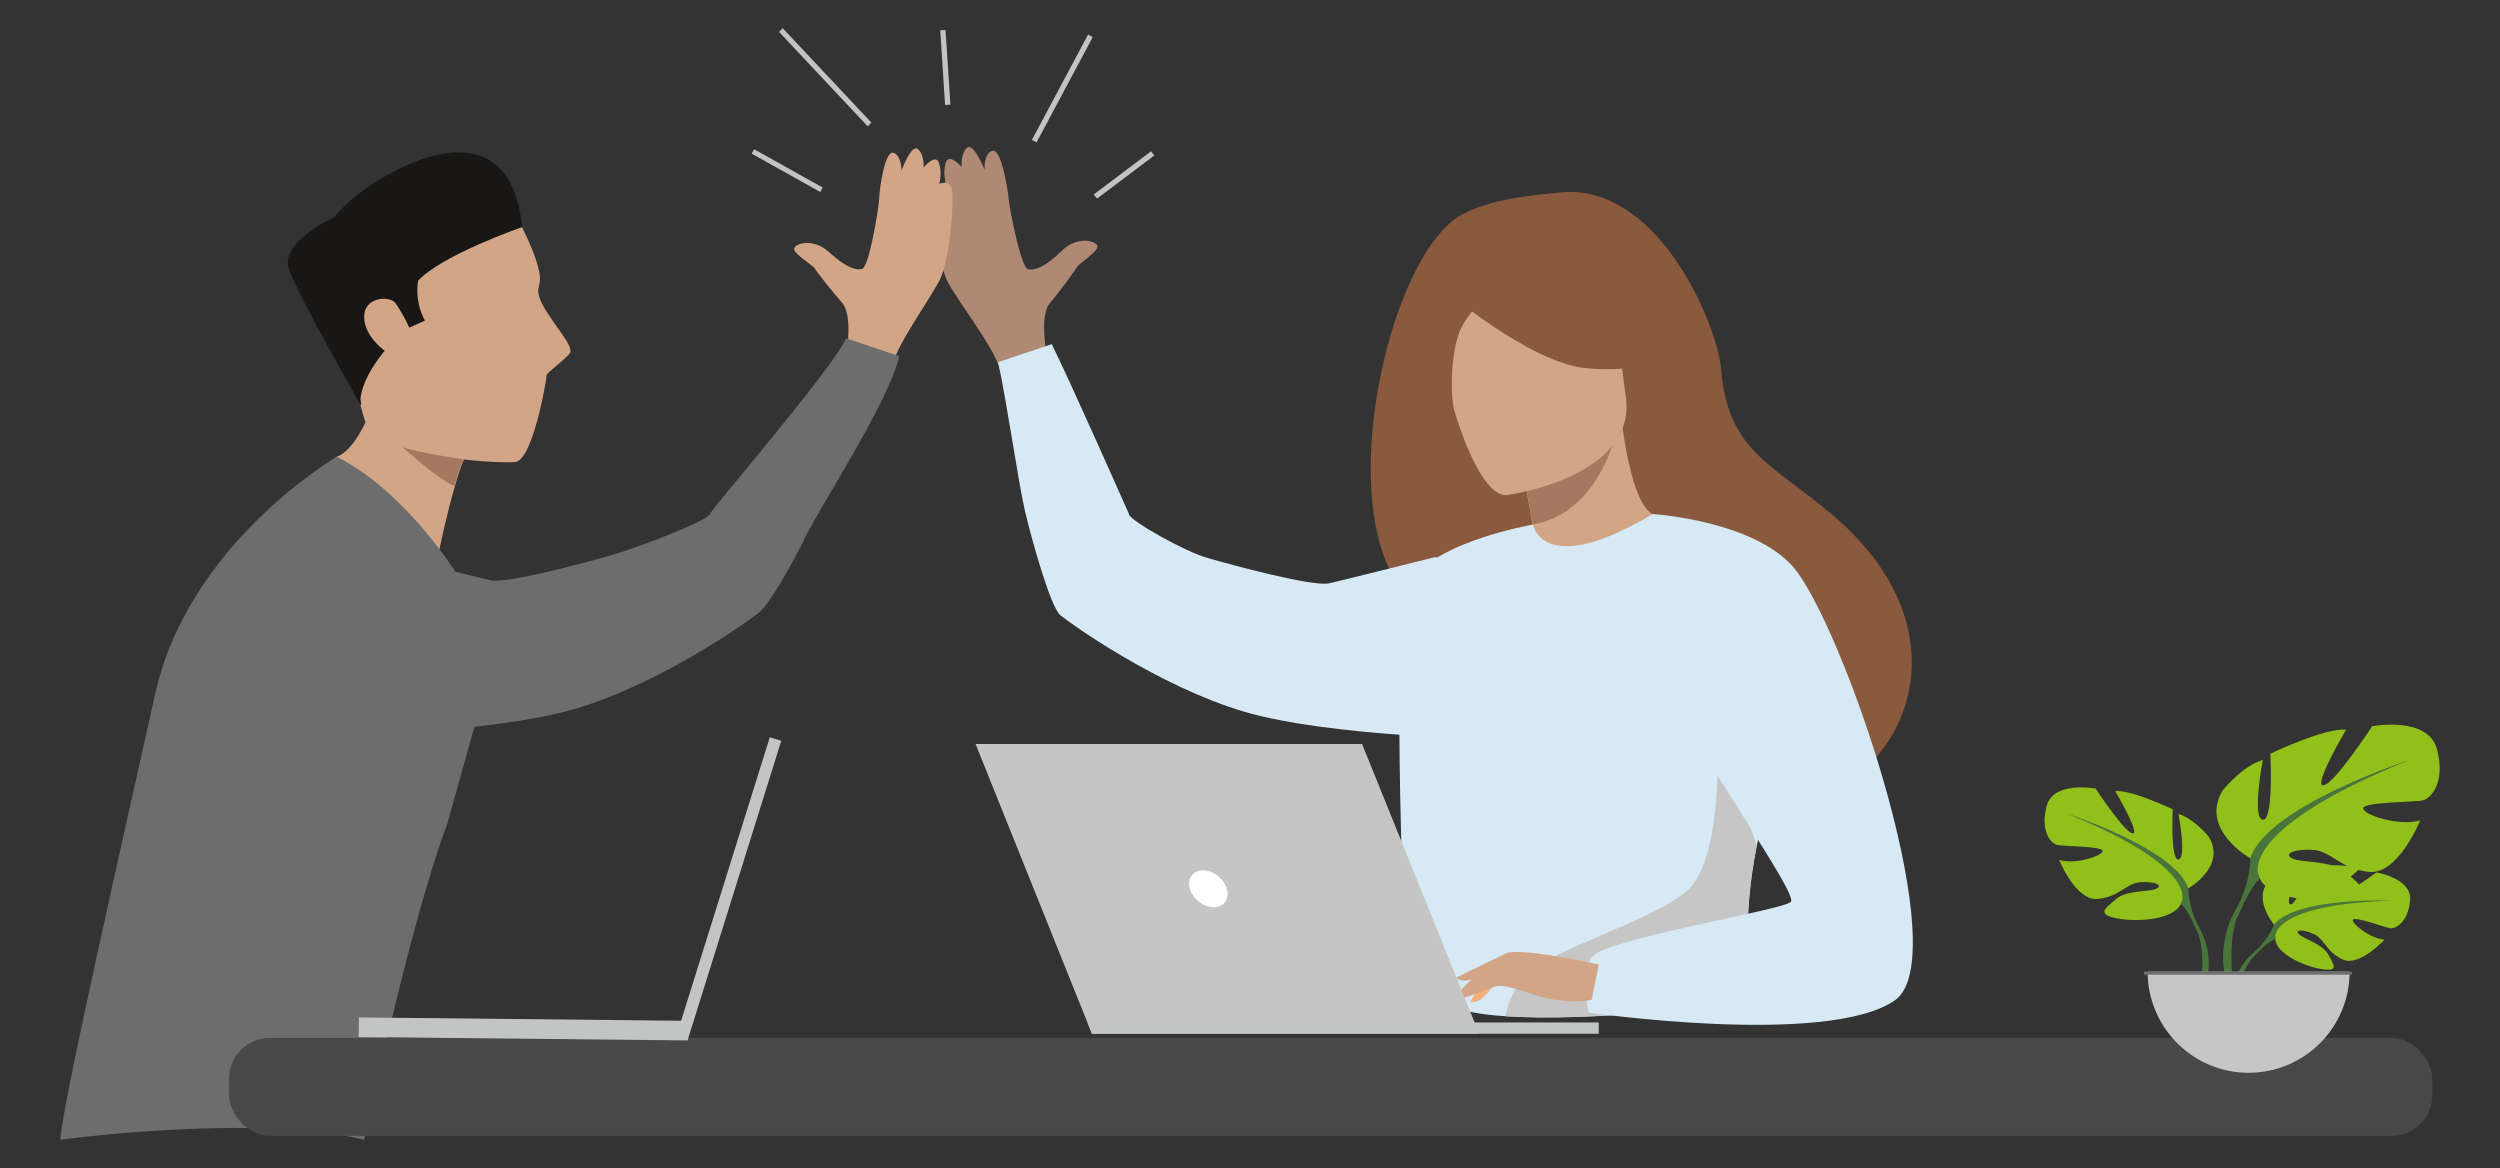 <?xml version="1.0" encoding="UTF-8"?>
<svg xmlns="http://www.w3.org/2000/svg" id="Ebene_2" data-name="Ebene 2" viewBox="0 0 646.11 301.86">
  <rect x="0" y="0" width="646.11" height="301.86" fill="#333333" stroke="none"/>
  <g id="_ëîé_1" data-name=" ëîé 1">
    <g>
      <g>
        <path d="M139.23,73.83c2.15-4.42-7.28-20.71-7.28-20.71-33.54-15.57-51.8,15.51-49.95,19.57,1.79,4,9.55,25.72,12.17,35.62.06.3.18.54.3.78h0s-3.16,7.34-7.4,8.95c-4.3,1.55,25.9,26.73,25.9,26.73,0,0,2.15-10.74,4.59-19.1.78-2.69,1.55-5.19,2.33-6.92h0c6.21.72,11.52.84,13.25.66,4.65-.48,8.18-21.72,8.12-22.38s4-3.4,5.97-5.67-10.03-13.01-7.88-17.42l-.12-.12Z" fill="#d1a585" stroke-width="0"></path>
        <path d="M92.92,49.96c-2.63,1.97-4.77,4-6.44,6.15-2.09.95-14.32,7.04-11.76,13.61,3.4,8.83,17.25,32.52,18.44,34.97.18.36.18-.3,0-1.61.84-8.35,11.16-17.72,11.16-17.72l5.49-2.51c-2.86-5.31-1.73-10.32-1.73-10.32,6.21-6.68,26.85-13.84,26.85-13.84-2.92-29.48-28.17-19.04-42.01-8.77v.06Z" fill="#181716" stroke-width="0"></path>
        <path d="M102.29,78.43c-1.43-2.21-9.19-1.85-8.06,4.71s10.56,11.87,12.65,8.89c2.09-2.92-3.04-11.28-4.59-13.61Z" fill="#d1a585" stroke-width="0"></path>
        <path d="M119.78,118.71c-.78,1.79-1.55,4.24-2.33,6.92-4.54-1.91-13.13-9.85-13.43-10.08,3.58,1.37,15.75,3.16,15.75,3.16Z" fill="#a67860" stroke-width="0"></path>
        <path d="M125.27,178.32c-1.37-14.86-7.46-30.37-7.46-30.37,0,0-13.19-21.12-30.79-29.9,0,0-38.25,22.26-46.9,61.22-8.65,38.85-24.23,107.23-24.53,115.29,0,0,50.48-6.86,78.53,0,0,0,12.23-57.46,21.42-81.45" fill="#6d6d6d" stroke-width="0"></path>
      </g>
      <path d="M375.83,160.36c24.35,13.43,73.82,41.23,74.05,41.05,0,0,18.2,6.86,28.46,0,17.19-11.4,26.38-42.13-5.01-68.56-15.69-13.19-26.79-16.41-28.52-37.41-.9-11.4-16.53-49.11-42.49-45.59-2.15.3-15.51.9-24.29,5.49-22.32,11.76-38.85,99.83-2.27,105.02h.06Z" fill="#8a5a3e" stroke-width="0"></path>
      <path d="M396.24,148.96s11.99,4.18,20.05.6c7.64-3.34,13.37-15.87,13.25-15.87-3.46-.18-7.28-3.16-10.2-23.03l-1.49.54-24.76,8.89s1.79,7.94,2.98,15.51c.95,6.38,1.49,12.47.18,13.37Z" fill="#d1a585" stroke-width="0"></path>
      <path d="M393.14,120.08s1.79,7.94,2.98,15.51c14.26-2.57,19.81-16.77,21.84-24.47l-24.76,8.89-.06.06Z" fill="#a67860" stroke-width="0"></path>
      <path d="M389.44,127.96s33.89-4.54,30.73-25.6-.9-35.86-22.68-33.83-24.76,10.68-25.42,17.96c-.66,7.28,8.47,42.13,17.36,41.47Z" fill="#d1a585" stroke-width="0"></path>
      <path d="M373.33,74.91s21.72,18.68,36.46,20.23c14.74,1.49,20.35-3.22,20.35-3.22,0,0-8.71-7.22-13.96-18.92-1.55-3.46-4.83-5.79-8.53-6.15-10.56-.9-30.55-1.31-34.31,8v.06Z" fill="#8a5a3e" stroke-width="0"></path>
      <path d="M386.87,73.24s-7.28,7.04-9.55,12.23c-2.21,5.01-2.86,17.07-1.13,21.84,0,0-11.34-22.02-4.89-32.7,6.8-11.34,15.57-1.37,15.57-1.37Z" fill="#8a5a3e" stroke-width="0"></path>
      <path d="M367.72,198.91c1.01,68.62.3,54.3,7.82,60.81,1.79,1.55,6.92,2.51,13.61,2.92,21.06,1.37,58.06-2.09,59.43-5.97,4.83-13.49,1.43-17.66,5.49-38.25.42-2.21.95-4.54,1.55-7.16,3.4-14.14,6.68-18.98-5.31-41.71-10.86-20.59-22.14-37.3-23.15-36.7-28.64,17.01-30.97,2.69-30.97,2.69,0,0-28.88,29.84-28.4,63.31l-.06.06Z" fill="#d7e9f4" stroke-width="0"></path>
      <path d="M396.12,135.59s-29.48,5.01-32.94,17.72c-3.46,12.71,0,95.95,0,95.95,0,0-1.61-.84,5.37-7.76,6.98-6.92,16.89-69.34,16.89-69.34l10.8-36.58h-.12Z" fill="#d7e9f4" stroke-width="0"></path>
      <path d="M389.08,262.64c21.06,1.37,58.06-2.09,59.43-5.97,4.83-13.49,1.43-17.66,5.49-38.25l-10.14-28.58s1.67,31.81-7.7,40.22c-9.37,8.35-38.43,16.17-43.02,23.15-2.21,3.34-3.64,6.74-4.06,9.43Z" fill="#c6c6c6" stroke-width="0"></path>
      <path d="M427.09,132.85s27.87,1.73,37.53,15.16c13.61,18.98,40.52,99.71,25.12,110.51-17.42,12.11-79.19,3.16-79.19,3.16,0,0-2.03-9.61.78-14.26s49.35-12.17,51.5-14.32-26.79-41.83-26.79-48.28-8.95-52.03-8.95-52.03v.06Z" fill="#d7e9f4" stroke-width="0"></path>
      <path d="M388.07,252.25s-4.36,5.61-5.79,6.27-2.33.48-2.33.48l2.92-5.25,5.19-1.49Z" fill="#f6ae7b" stroke-width="0"></path>
      <path d="M380.37,253.09c-.72.18-1.43.36-1.85.36-1.55.06-2.09-.84-2.09-.84l12.65-6.15c3.34-1.85,24.11,2.8,24.11,2.8l-1.85,9.13s-6.03,1.67-15.81-1.61c-2.33-.78-7.04-2.39-8.83-1.91-2.74.72-11.22,4.83-10.2,2.51.42-.95,1.97-2.57,3.88-4.3Z" fill="#d1a585" stroke-width="0"></path>
      <g>
        <polygon points="382.28 267.17 282.21 267.17 252.13 192.28 352.02 192.28 382.28 267.17" fill="#c5c5c5" stroke-width="0"></polygon>
        <polygon points="281.07 264.25 413.19 264.25 413.19 267.17 282.21 267.17 281.07 264.25" fill="#c3c5c5" stroke-width="0"></polygon>
      </g>
      <path d="M307.51,229.7c-.78-2.63.78-4.77,3.4-4.77s5.37,2.15,6.15,4.77c.78,2.63-.78,4.77-3.4,4.77s-5.37-2.15-6.15-4.77Z" fill="#fff" stroke-width="0"></path>
      <rect x="59.21" y="268.25" width="569.4" height="25.3" rx="10.5" ry="10.5" fill="#484848" stroke-width="0"></rect>
      <path d="M258.22,94.96c-1.19-4.83-10.56-17.07-13.13-21.78-2.57-4.71-4.18-18.02-4.06-22.62.06-4.59,3.52-2.8,3.52-2.8,0,0-.95-2.57-.18-5.55s4.18.95,4.18.95c0,0-.36-3.46,1.37-4.95,1.67-1.49,4.54,5.61,4.54,5.61,0,0-.24-4.12,1.97-4.83,2.21-.72,3.88,8.71,4.24,12.29.36,3.58,3.28,17.96,5.01,18.32s4.48-.6,8.65-4.71c4.24-4.18,9.25-2.57,9.31-1.19s-4.95,4.54-5.37,5.37c-.42.9-4.95,6.98-6.92,9.25-2.09,2.51-1.61,8.71-.9,13.01h0v.42c0,.12.06.3.12.48l-11.99,4.06s-.12-.48-.18-.72c-.12-.18-.18-.42-.24-.66l.06.06Z" fill="#af8974" stroke-width="0"></path>
      <path d="M291.75,132.97c.9,1.97,14.5,9.55,20.11,11.16,6.5,1.91,27.51,7.58,31.69,6.62s27.21-6.74,27.21-6.74l13.01,1.31,9.55,44.1-5.25,1.73s-44.4-.66-66.54-7.22c-22.14-6.56-45.05-22.85-47.5-24.94-2.51-2.09-7.34-19.33-9.13-26.91-1.55-6.44-4.54-27.21-6.92-38.49l13.84-4.65c4.54,9.13,19.15,42.07,19.99,43.98l-.06.06Z" fill="#d7e9f4" stroke-width="0"></path>
      <polygon points="244.25 27.11 243 7.83 244.37 7.77 245.63 27.05 244.25 27.11" fill="#c3c3c3" stroke-width="0"></polygon>
      <polygon points="224.26 32.66 201.35 8.25 202.3 7.3 225.22 31.7 224.26 32.66" fill="#c3c3c3" stroke-width="0"></polygon>
      <rect x="259.12" y="22.19" width="30.85" height="1.37" transform="translate(125.18 254.36) rotate(-61.93)" fill="#c3c3c3" stroke-width="0"></rect>
      <path d="M218.89,91.2v-.42h0c.54-4.24.84-10.26-1.31-12.59-1.91-2.15-6.56-7.94-6.98-8.77s-5.37-3.7-5.37-5.07,4.83-3.04,9.07.84c4.24,3.88,6.86,4.77,8.53,4.3,1.67-.42,4.12-14.44,4.36-17.96.18-3.46,1.55-12.65,3.7-12.05,2.15.66,2.09,4.65,2.09,4.65,0,0,2.51-6.98,4.24-5.61,1.67,1.37,1.49,4.77,1.49,4.77,0,0,3.16-3.88,4-1.07.84,2.86,0,5.37,0,5.37,0,0,3.28-1.79,3.46,2.63.24,4.42-.95,17.42-3.28,22.08s-11.04,16.77-12.05,21.54c0,.24-.12.48-.24.66" fill="#d1a585" stroke-width="0"></path>
      <polygon points="211.97 49.61 194.25 39.7 194.9 38.57 212.63 48.47 211.97 49.61" fill="#c3c3c3" stroke-width="0"></polygon>
      <polygon points="283.52 51.34 282.68 50.26 297.48 39.1 298.32 40.18 283.52 51.34" fill="#c3c3c3" stroke-width="0"></polygon>
      <path d="M183.51,132.85c-.9,1.97-19.45,8.89-25.06,10.5-6.5,1.91-27.51,7.58-31.69,6.62-4.18-.95-27.21-6.74-27.21-6.74l-13.01,1.31-9.55,44.1,5.25,1.73s44.4-.66,66.54-7.22c22.14-6.56,45.05-22.85,47.5-24.94,2.51-2.09,8.41-12.23,11.82-19.33,3.64-7.64,21.96-35.62,24.29-46.84l-13.67-4.59c-4.54,9.13-34.37,43.44-35.21,45.35v.06Z" fill="#6d6d6d" stroke-width="0"></path>
      <g>
        <path d="M587.73,238.95s-6.38-7.4-.42-12.11c0,0,4.36-2.63,7.94-2.45,0,0-5.01,8.41-3.4,9.31,1.61.84,4.95-9.79,4.95-9.79,0,0,9.91-.95,13.13.6,0,0-8.47,6.92-6.68,7.34,1.79.42,10.92-6.38,10.92-6.38,0,0,9.25,1.55,8.71,7.22-.48,5.61-3.7,7.34-5.07,7.22-1.37-.18-9.55-3.28-9.73-2.15s4.71,4.89,8.18,5.07c0,0-6.5,7.16-10.86,5.13-4.3-2.09-4.71-5.37-7.4-6.56s-5.01-1.25-3.88,0c1.13,1.25,5.97,2.45,7.52,5.19s2.92,4.59-1.55,3.88c-4.48-.66-11.76-3.94-12.05-7.7l-.3-3.76v-.06Z" fill="#92c01a" stroke-width="0"></path>
        <g>
          <path d="M618.34,232.74s-25.06-.95-30.61,6.21c0,0-1.25,3.64-5.01,6.98l-.6,1.61s4.36-4.59,5.91-4.83c0,0-2.45-8.89,30.25-9.97h.06Z" fill="#49753a" stroke-width="0"></path>
          <path d="M582.72,245.93s-5.37,4-5.73,11.1h.95s1.73-7.28,4.83-10.14,0-.95,0-.95h-.06Z" fill="#49753a" stroke-width="0"></path>
        </g>
        <path d="M565.47,229.64s10.08-5.67,5.37-13.37c0,0-3.76-4.71-7.82-5.91,0,0,2.15,11.46,0,11.76-2.15.3-1.49-12.95-1.49-12.95,0,0-10.68-5.13-14.86-4.71,0,0,6.62,11.22,4.48,10.92s-9.55-11.58-9.55-11.58c0,0-10.92-2.03-12.65,4.48-1.73,6.44,1.07,9.73,2.69,10.08,1.61.42,11.99.3,11.76,1.61-.3,1.37-7.28,3.52-11.22,2.27,0,0,4.3,10.68,9.97,10.08,5.67-.54,7.4-4.06,10.92-4.3,3.52-.3,6.09.66,4.3,1.61-1.73.95-7.7.3-10.5,2.74-2.8,2.39-5.13,3.88.12,4.95s14.68.42,16.59-3.64c0,0,1.91-4.06,1.91-4.06Z" fill="#92c01a" stroke-width="0"></path>
        <g>
          <path d="M533.97,210.19s28.34,9.19,31.57,19.39c0,0-.12,4.59,2.69,9.85v2.03s-2.98-6.86-4.59-7.82c0,0,6.33-8.89-29.66-23.45Z" fill="#49753a" stroke-width="0"></path>
          <path d="M568.22,239.48s4.36,6.62,1.85,14.68l-1.13-.3s1.07-8.89-1.19-13.37.42-1.01.42-1.01h.06Z" fill="#49753a" stroke-width="0"></path>
        </g>
        <path d="M581.58,221.82s-13.31-7.46-7.1-17.6c0,0,4.95-6.21,10.32-7.82,0,0-2.86,15.1,0,15.46,2.86.36,1.97-17.07,1.97-17.07,0,0,14.02-6.74,19.57-6.21,0,0-8.71,14.74-5.85,14.38,2.86-.36,12.59-15.28,12.59-15.28,0,0,14.38-2.69,16.71,5.85,2.33,8.53-1.43,12.77-3.58,13.31s-15.81.36-15.46,2.15c.36,1.79,9.61,4.59,14.74,3.04,0,0-5.67,14.02-13.13,13.31s-9.79-5.31-14.38-5.67c-4.59-.36-8,.9-5.67,2.15s10.14.42,13.84,3.58c3.76,3.16,6.74,5.13-.18,6.56-6.92,1.43-19.39.54-21.84-4.77l-2.51-5.31-.06-.06Z" fill="#92c01a" stroke-width="0"></path>
        <g>
          <path d="M623.18,196.22s-37.36,12.11-41.59,25.6c0,0,.18,6.03-3.58,12.95v2.69s3.94-9.07,6.03-10.32c0,0-8.35-11.76,39.09-30.91h.06Z" fill="#49753a" stroke-width="0"></path>
          <path d="M578,234.77s-5.73,8.71-2.45,19.39l1.49-.42s-1.43-11.7,1.55-17.6-.6-1.37-.6-1.37Z" fill="#49753a" stroke-width="0"></path>
        </g>
        <path d="M581.11,277.26c14.44,0,26.14-11.7,26.14-26.14h-52.21c0,14.44,11.7,26.14,26.14,26.14h-.06Z" fill="#c6c6c7" stroke-width="0"></path>
        <rect x="554.13" y="251.12" width="53.71" height=".78" fill="#6d6e6e" stroke-width="0"></rect>
      </g>
      <g>
        <rect x="147.82" y="228.13" width="81.04" height="3.1" transform="translate(-87.1 340.86) rotate(-72.63)" fill="#c3c5c5" stroke-width="0"></rect>
        <rect x="132.71" y="223.41" width="5.07" height="85.03" transform="translate(-132.06 398.42) rotate(-89.41)" fill="#c3c5c5" stroke-width="0"></rect>
      </g>
    </g>
  </g>
</svg>
